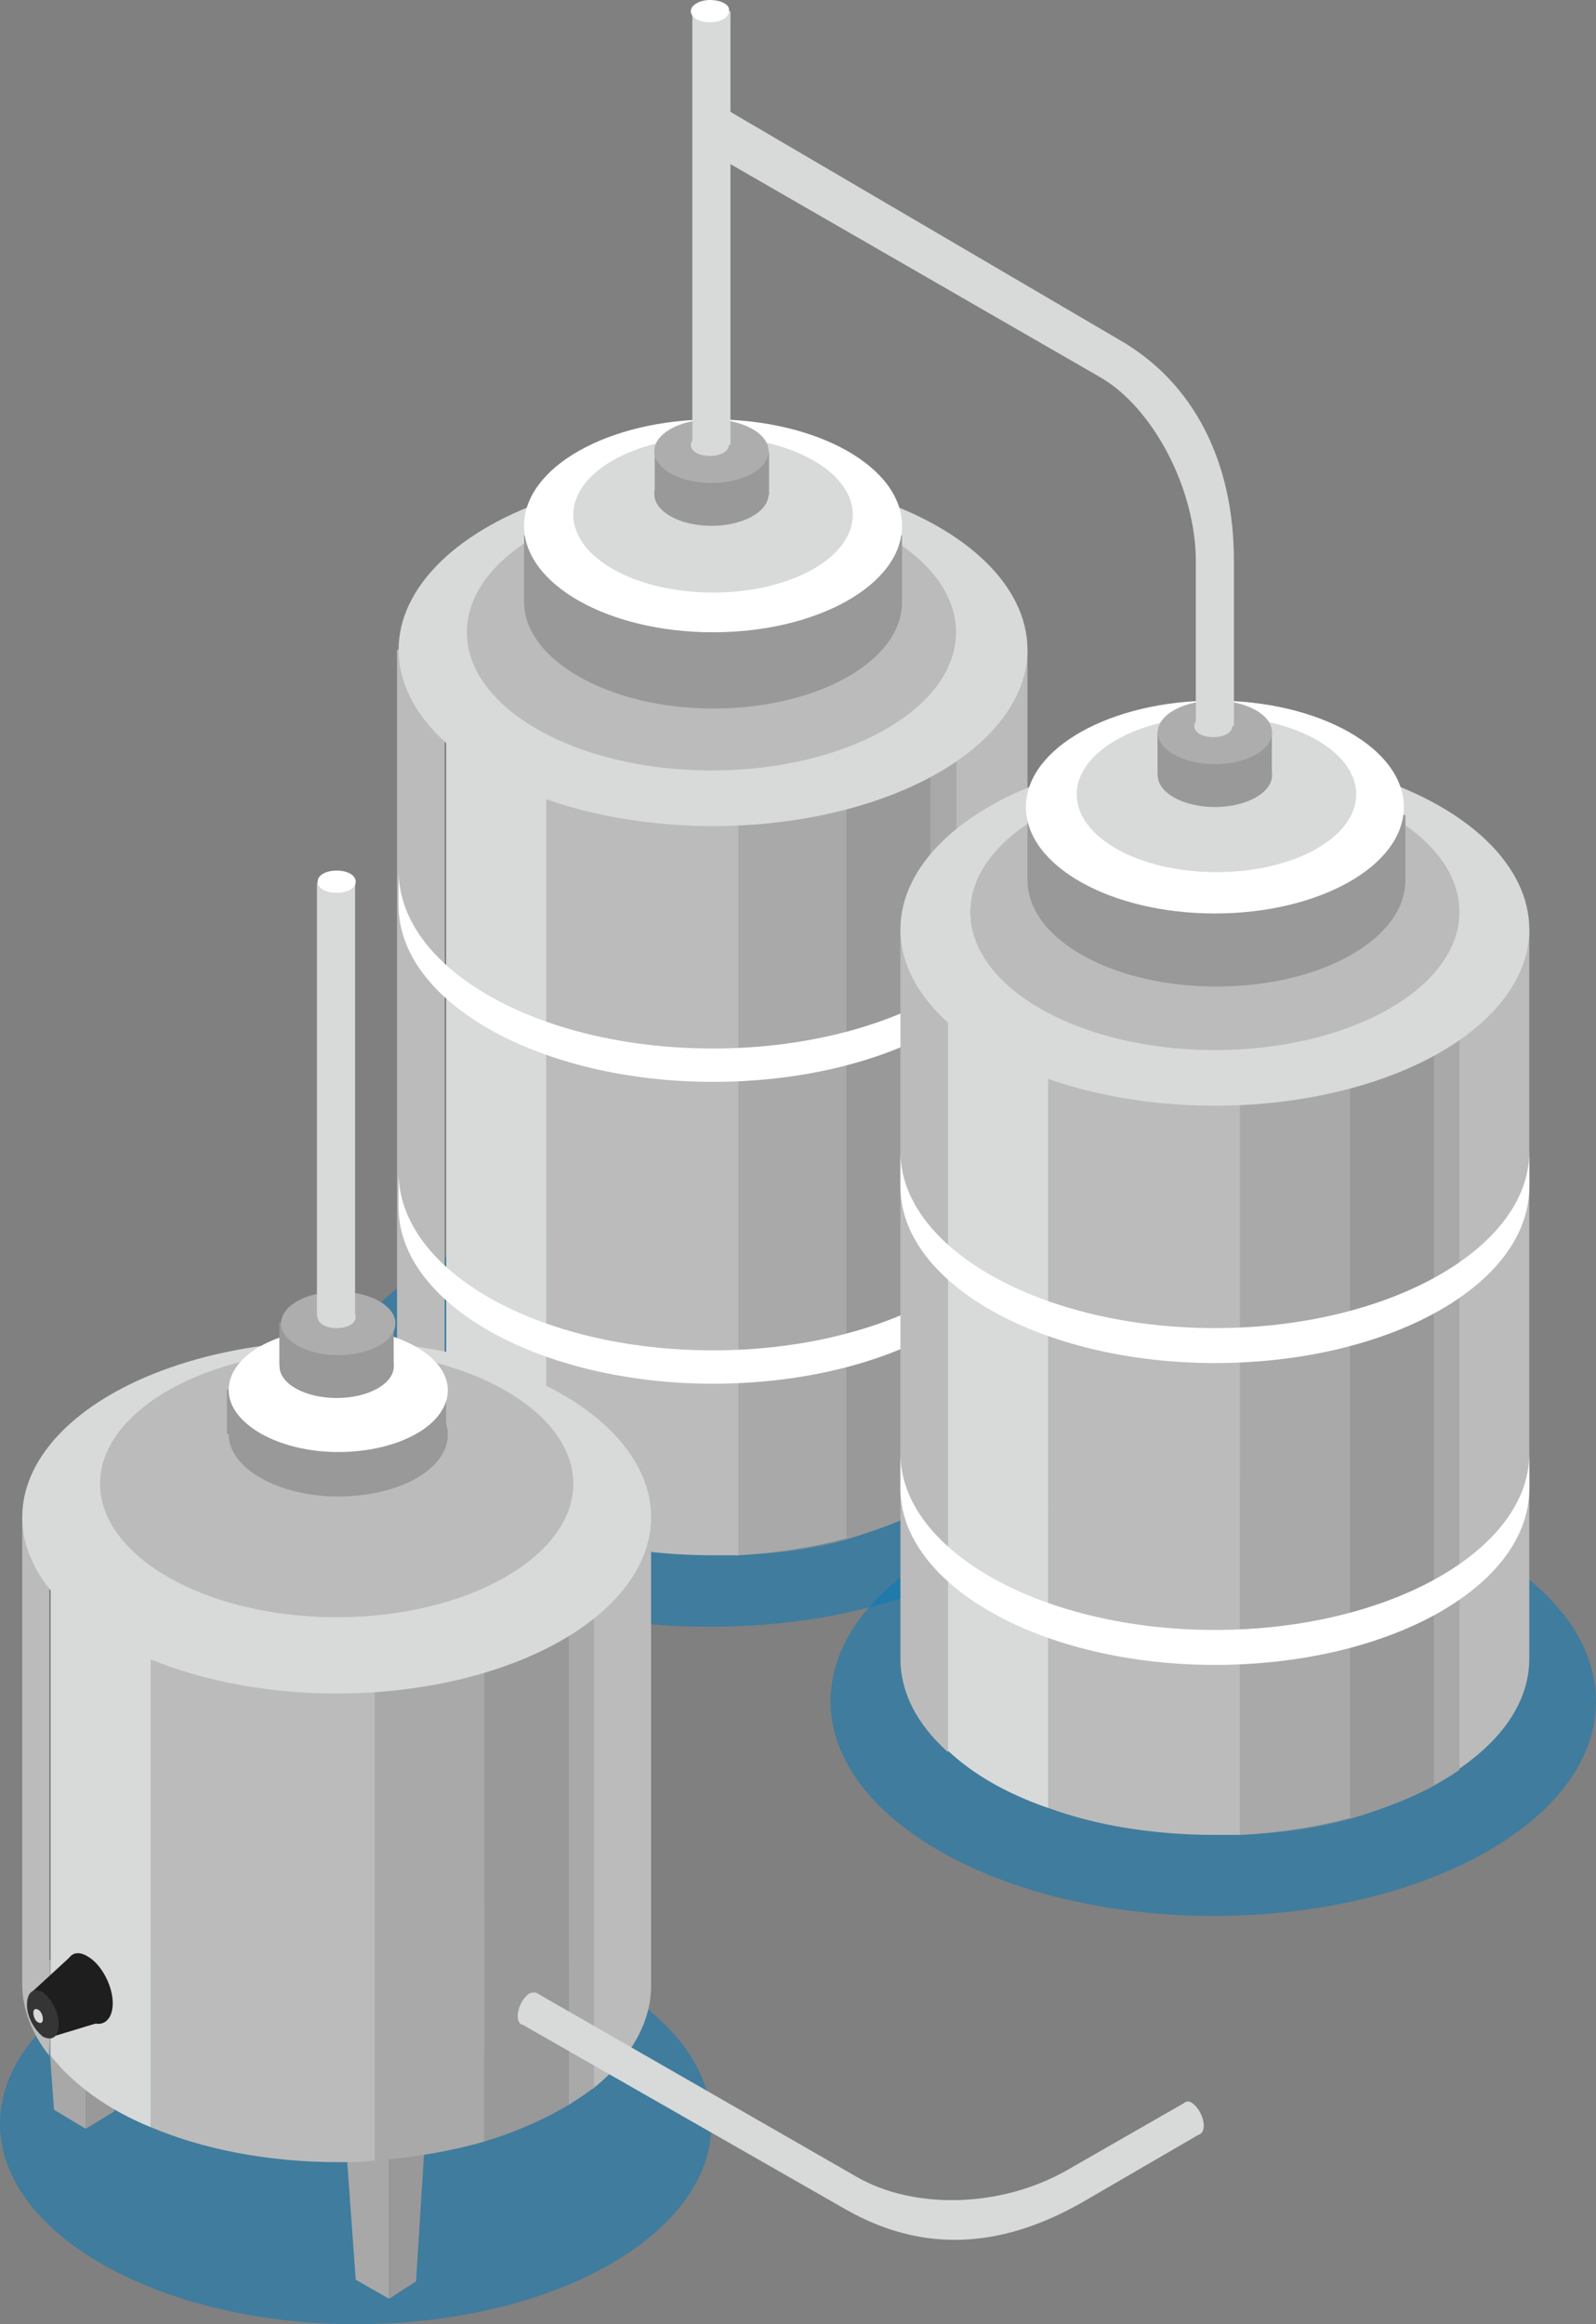 <?xml version="1.0" encoding="utf-8"?>
<!-- Generator: Adobe Illustrator 24.2.0, SVG Export Plug-In . SVG Version: 6.00 Build 0)  -->
<svg version="1.1" id="Layer_1" xmlns="http://www.w3.org/2000/svg" xmlns:xlink="http://www.w3.org/1999/xlink" x="0px" y="0px"
	 viewBox="0 0 100.5 146.3" style="enable-background:new 0 0 100.5 146.3;" xml:space="preserve">
<rect x="0" y="0" width="100.5" height="146.3" fill="#808080" stroke="none"/>
<style type="text/css">
	.st0{opacity:0.5;}
	.st1{fill:#0077B9;}
	.st2{fill:#BBBBBB;}
	.st3{fill:#D7DAD9;}
	.st4{opacity:0.5;fill:#999999;}
	.st5{fill:#999999;}
	.st6{fill:#FFFFFF;}
	.st7{fill:#ADADAD;}
	.st8{fill:#A8A8A8;}
	.st9{fill:#1E1E1E;}
	.st10{fill:#353535;}
</style>
<g>
	<g class="st0">
		<path class="st1" d="M100.5,107.1c0,7.5-10.8,13.5-24.1,13.5c-13.3,0-24.1-6.1-24.1-13.5c0-7.5,10.8-13.5,24.1-13.5
			C89.7,93.5,100.5,99.6,100.5,107.1z"/>
	</g>
	<g class="st0">
		<path class="st1" d="M68.8,88.9c0,7.5-10.8,13.5-24.1,13.5c-13.3,0-24.1-6.1-24.1-13.5c0-7.5,10.8-13.5,24.1-13.5
			C58,75.3,68.8,81.4,68.8,88.9z"/>
	</g>
	<g class="st0">
		<path class="st1" d="M44.8,133.7c0,7-10,12.6-22.4,12.6C10,146.3,0,140.6,0,133.7c0-7,10-12.6,22.4-12.6
			C34.8,121.1,44.8,126.7,44.8,133.7z"/>
	</g>
	<g>
		<g>
			<g>
				<path class="st2" d="M64.7,40.9v45.9c0,2.7-1.7,5.1-4.5,7V40.9H64.7z"/>
				<g>
					<path class="st2" d="M46.5,40.9v57c-0.5,0-1.1,0-1.6,0c-3.9,0-7.5-0.6-10.5-1.7V40.9H46.5z"/>
					<path class="st2" d="M28,40.9v51.8c-1.9-1.7-3-3.7-3-5.9V40.9H28z"/>
					<path class="st2" d="M34.4,40.9v55.3c-2.6-0.9-4.7-2.1-6.3-3.6V40.9H34.4z"/>
					<path class="st3" d="M34.4,40.9v55.3c-2.6-0.9-4.7-2.1-6.3-3.6V40.9H34.4z"/>
				</g>
				<path class="st2" d="M60.2,40.9v52.9c-3.3,2.3-8.2,3.8-13.8,4.1v-57H60.2z"/>
				<g>
					<path class="st4" d="M46.5,40.9h6.9v56c-2.1,0.6-4.4,0.9-6.9,1V40.9z"/>
					<path class="st4" d="M60.2,40.9v52.9c-0.5,0.3-1,0.7-1.6,1V40.9H60.2z"/>
					<path class="st5" d="M58.6,40.9v53.9c-1.5,0.8-3.3,1.5-5.3,2.1v-56H58.6z"/>
				</g>
			</g>
			<g>
				<path class="st6" d="M44.9,85c10.9,0,19.8-5,19.8-11.1V76c0,6.2-8.9,11.1-19.8,11.1c-10.9,0-19.8-5-19.8-11.1v-2.2
					C25.1,80,33.9,85,44.9,85z"/>
			</g>
			<g>
				<path class="st6" d="M44.9,66c10.9,0,19.8-5,19.8-11.1V57c0,6.2-8.9,11.1-19.8,11.1c-10.9,0-19.8-5-19.8-11.1v-2.2
					C25.1,61,33.9,66,44.9,66z"/>
			</g>
			<ellipse class="st3" cx="44.9" cy="40.9" rx="19.8" ry="11.1"/>
			<path class="st2" d="M29.4,39.8c0,4.8,6.9,8.7,15.4,8.7c8.5,0,15.4-3.9,15.4-8.7c0-4.8-6.9-8.7-15.4-8.7
				C36.3,31.1,29.4,35,29.4,39.8z"/>
			<path class="st5" d="M35.6,33.7c2.2-1.5,5.5-2.5,9.3-2.5c3.7,0,7.1,1,9.3,2.5h2.6v3.9c0,0.1,0,0.2,0,0.3c0,3.7-5.3,6.7-11.9,6.7
				S33,41.5,33,37.9v-4.2H35.6z"/>
			<ellipse class="st6" cx="44.9" cy="33.1" rx="11.9" ry="6.7"/>
			<path class="st3" d="M36.1,32.4c0,2.7,3.9,4.9,8.8,4.9c4.9,0,8.8-2.2,8.8-4.9c0-2.7-3.9-4.9-8.8-4.9C40,27.5,36.1,29.7,36.1,32.4
				z"/>
			<path class="st5" d="M41.2,31.1c0,1.1,1.6,2,3.6,2c2,0,3.6-0.9,3.6-2c0-1.1-1.6-2-3.6-2C42.8,29.1,41.2,30,41.2,31.1z"/>
			
				<rect x="41.2" y="28.4" transform="matrix(-1 4.616251e-11 -4.616251e-11 -1 89.627 59.564)" class="st5" width="7.2" height="2.7"/>
			<path class="st7" d="M41.2,28.4c0,1.1,1.6,2,3.6,2c2,0,3.6-0.9,3.6-2c0-1.1-1.6-2-3.6-2C42.8,26.4,41.2,27.3,41.2,28.4z"/>
			<path class="st3" d="M43.5,28c0,0.4,0.5,0.7,1.2,0.7c0.7,0,1.2-0.3,1.2-0.7c0-0.4-0.5-0.7-1.2-0.7C44.1,27.3,43.5,27.6,43.5,28z"
				/>
		</g>
		<g>
			<g>
				<path class="st2" d="M96.3,58.5v45.9c0,2.7-1.7,5.1-4.5,7V58.5H96.3z"/>
				<g>
					<path class="st2" d="M78.1,58.5v57c-0.5,0-1.1,0-1.6,0c-3.9,0-7.5-0.6-10.5-1.7V58.5H78.1z"/>
					<path class="st2" d="M59.7,58.5v51.8c-1.9-1.7-3-3.7-3-5.9V58.5H59.7z"/>
					<path class="st2" d="M66,58.5v55.3c-2.6-0.9-4.7-2.1-6.3-3.6V58.5H66z"/>
					<path class="st3" d="M66,58.5v55.3c-2.6-0.9-4.7-2.1-6.3-3.6V58.5H66z"/>
				</g>
				<path class="st2" d="M91.9,58.5v52.9c-3.3,2.3-8.2,3.8-13.8,4.1v-57H91.9z"/>
				<g>
					<path class="st4" d="M78.1,58.5H85v56c-2.1,0.6-4.4,0.9-6.9,1V58.5z"/>
					<path class="st4" d="M91.9,58.5v52.9c-0.5,0.3-1,0.7-1.6,1V58.5H91.9z"/>
					<path class="st5" d="M90.3,58.5v53.9c-1.5,0.8-3.3,1.5-5.3,2.1v-56H90.3z"/>
				</g>
			</g>
			<g>
				<path class="st6" d="M76.5,102.6c10.9,0,19.8-5,19.8-11.1v2.2c0,6.2-8.9,11.1-19.8,11.1c-10.9,0-19.8-5-19.8-11.1v-2.2
					C56.7,97.6,65.6,102.6,76.5,102.6z"/>
			</g>
			<g>
				<path class="st6" d="M76.5,83.6c10.9,0,19.8-5,19.8-11.1v2.2c0,6.2-8.9,11.1-19.8,11.1c-10.9,0-19.8-5-19.8-11.1v-2.2
					C56.7,78.6,65.6,83.6,76.5,83.6z"/>
			</g>
			<ellipse class="st3" cx="76.5" cy="58.5" rx="19.8" ry="11.1"/>
			<path class="st2" d="M61.1,57.4c0,4.8,6.9,8.7,15.4,8.7s15.4-3.9,15.4-8.7c0-4.8-6.9-8.7-15.4-8.7S61.1,52.7,61.1,57.4z"/>
			<path class="st5" d="M67.3,51.3c2.2-1.5,5.5-2.5,9.3-2.5c3.7,0,7.1,1,9.3,2.5h2.6v3.8c0,0.1,0,0.2,0,0.3c0,3.7-5.3,6.7-11.9,6.7
				c-6.6,0-11.9-3-11.9-6.7v-4.2H67.3z"/>
			<ellipse class="st6" cx="76.5" cy="50.8" rx="11.9" ry="6.7"/>
			<path class="st3" d="M67.8,50c0,2.7,3.9,4.9,8.8,4.9c4.9,0,8.8-2.2,8.8-4.9c0-2.7-3.9-4.9-8.8-4.9C71.7,45.1,67.8,47.3,67.8,50z"
				/>
			<ellipse class="st5" cx="76.5" cy="48.8" rx="3.6" ry="2"/>
			
				<rect x="72.9" y="46.1" transform="matrix(-1 4.464150e-11 -4.464150e-11 -1 152.988 94.857)" class="st5" width="7.2" height="2.7"/>
			<path class="st7" d="M72.9,46.1c0,1.1,1.6,2,3.6,2c2,0,3.6-0.9,3.6-2c0-1.1-1.6-2-3.6-2C74.5,44.1,72.9,45,72.9,46.1z"/>
			<path class="st3" d="M75.2,45.7c0,0.4,0.5,0.7,1.2,0.7c0.7,0,1.2-0.3,1.2-0.7c0-0.4-0.5-0.7-1.2-0.7C75.8,45,75.2,45.3,75.2,45.7
				z"/>
		</g>
		<g>
			<g>
				<path class="st3" d="M44.9,6.4l25.6,15c4.7,2.7,7.2,7.7,7.2,13.9v10.4h-2.4V35.3c0-4.5-2.7-9.7-6.1-11.6l-24.3-14V6.4z"/>
			</g>
			
				<rect x="43.5" y="0.7" transform="matrix(-1 4.209732e-11 -4.209732e-11 -1 89.497 28.701)" class="st3" width="2.4" height="27.3"/>
			<path class="st6" d="M43.5,0.7c0,0.4,0.5,0.7,1.2,0.7c0.7,0,1.2-0.3,1.2-0.7C46,0.3,45.4,0,44.7,0C44.1,0,43.5,0.3,43.5,0.7z"/>
		</g>
	</g>
	<g>
		<g>
			<polygon class="st5" points="24.5,144.7 24.5,135.4 26.8,134 26.2,143.6 			"/>
			<polygon class="st8" points="22.4,143.5 21.7,133.8 24.5,135.4 24.5,144.7 			"/>
		</g>
		<g>
			<polygon class="st5" points="32.2,130 32.2,120.7 34.5,119.3 33.9,129 			"/>
			<polygon class="st8" points="30.1,128.8 29.4,119.1 32.2,120.7 32.2,130 			"/>
		</g>
		<g>
			<polygon class="st5" points="5.4,134 5.4,124.7 7.8,123.3 7.2,132.9 			"/>
			<polygon class="st8" points="3.4,132.8 2.7,123.1 5.4,124.7 5.4,134 			"/>
		</g>
		<g>
			<path class="st2" d="M41,95.5V125c0,2.4-1.4,4.7-3.7,6.5V95.5H41z"/>
			<path class="st2" d="M23.6,95.5V136c-0.8,0.1-1.5,0.1-2.3,0.1c-4.4,0-8.5-0.8-11.8-2.2V95.5H23.6z"/>
			<path class="st2" d="M1.4,95.5h1.7v33.9c-1.1-1.4-1.7-2.9-1.7-4.5V95.5z"/>
			<path class="st2" d="M9.5,95.5v38.4c-2.7-1.1-4.9-2.7-6.3-4.5V95.5H9.5z"/>
			<path class="st3" d="M9.5,95.5v38.4c-2.7-1.1-4.9-2.7-6.3-4.5V95.5H9.5z"/>
			<path class="st2" d="M30.5,95.5v39.3c-2.1,0.6-4.4,1-6.9,1.2V95.5H30.5z"/>
			<path class="st4" d="M30.5,95.5v39.3c-2.1,0.6-4.4,1-6.9,1.2V95.5H30.5z"/>
			<path class="st2" d="M35.8,95.5h1.6v35.9c-0.5,0.4-1,0.7-1.6,1.1V95.5z"/>
			<path class="st4" d="M35.8,95.5h1.6v35.9c-0.5,0.4-1,0.7-1.6,1.1V95.5z"/>
			<path class="st5" d="M35.8,132.5c-1.5,0.9-3.3,1.7-5.3,2.3V95.5h5.3V132.5z"/>
		</g>
		<ellipse class="st3" cx="21.2" cy="95.5" rx="19.8" ry="11.1"/>
		<path class="st2" d="M6.3,93.4c0,4.6,6.7,8.4,14.9,8.4s14.9-3.8,14.9-8.4c0-4.6-6.7-8.4-14.9-8.4S6.3,88.8,6.3,93.4z"/>
		
			<rect x="14.4" y="87.5" transform="matrix(-1 4.509447e-11 -4.509447e-11 -1 42.49 177.761)" class="st5" width="13.8" height="2.8"/>
		<path class="st5" d="M14.4,90.3c0,2.1,3.1,3.9,6.9,3.9s6.9-1.7,6.9-3.9c0-2.1-3.1-3.9-6.9-3.9S14.4,88.2,14.4,90.3z"/>
		<path class="st6" d="M14.4,87.5c0,2.1,3.1,3.9,6.9,3.9s6.9-1.7,6.9-3.9c0-2.1-3.1-3.9-6.9-3.9S14.4,85.3,14.4,87.5z"/>
		<path class="st9" d="M4.1,124.3c0,1.1,0.7,2.4,1.5,2.9c0.8,0.5,1.5,0,1.5-1.1s-0.7-2.4-1.5-2.9C4.7,122.6,4.1,123.1,4.1,124.3z"/>
		<polygon class="st9" points="6.6,127.2 3.3,128.2 2,125.4 4.5,123.1 		"/>
		<path class="st10" d="M1.7,126.2c0,0.8,0.5,1.6,1,2c0.6,0.3,1,0,1-0.8c0-0.8-0.5-1.6-1-2C2.1,125.1,1.7,125.4,1.7,126.2z"/>
		<path class="st3" d="M2.1,126.7c0,0.2,0.1,0.5,0.3,0.6c0.2,0.1,0.3,0,0.3-0.2c0-0.2-0.1-0.5-0.3-0.6
			C2.2,126.4,2.1,126.5,2.1,126.7z"/>
		<ellipse class="st5" cx="21.2" cy="86" rx="3.6" ry="2"/>
		
			<rect x="17.7" y="83.3" transform="matrix(-1 4.464150e-11 -4.464150e-11 -1 42.49 169.234)" class="st5" width="7.2" height="2.7"/>
		<path class="st7" d="M17.7,83.3c0,1.1,1.6,2,3.6,2s3.6-0.9,3.6-2c0-1.1-1.6-2-3.6-2S17.7,82.2,17.7,83.3z"/>
		<path class="st3" d="M20,82.9c0,0.4,0.5,0.7,1.2,0.7c0.7,0,1.2-0.3,1.2-0.7c0-0.4-0.5-0.7-1.2-0.7C20.5,82.2,20,82.5,20,82.9z"/>
		
			<rect x="20" y="55.5" transform="matrix(-1 4.510424e-11 -4.510424e-11 -1 42.359 138.371)" class="st3" width="2.4" height="27.3"/>
		<path class="st6" d="M20,55.5c0,0.4,0.5,0.7,1.2,0.7c0.7,0,1.2-0.3,1.2-0.7c0-0.4-0.5-0.7-1.2-0.7C20.5,54.8,20,55.1,20,55.5z"/>
		<g>
			<g>
				<path class="st3" d="M33.7,125.4L53.9,137c3.6,2.1,9.1,2,13.3-0.4l7.5-4.3l0.9,2l-7.4,4.3c-5.4,3.1-10.3,3.1-14.9,0.5
					l-20.3-11.6L33.7,125.4z"/>
			</g>
			<path class="st3" d="M34,126c0,0.5-0.3,1.1-0.7,1.4c-0.4,0.2-0.7,0-0.7-0.5s0.3-1.1,0.7-1.4C33.7,125.3,34,125.5,34,126z"/>
			<path class="st3" d="M74.4,132.9c0,0.5,0.3,1.1,0.7,1.4c0.4,0.2,0.7,0,0.7-0.5s-0.3-1.1-0.7-1.4
				C74.7,132.1,74.4,132.4,74.4,132.9z"/>
		</g>
	</g>
</g>
</svg>
